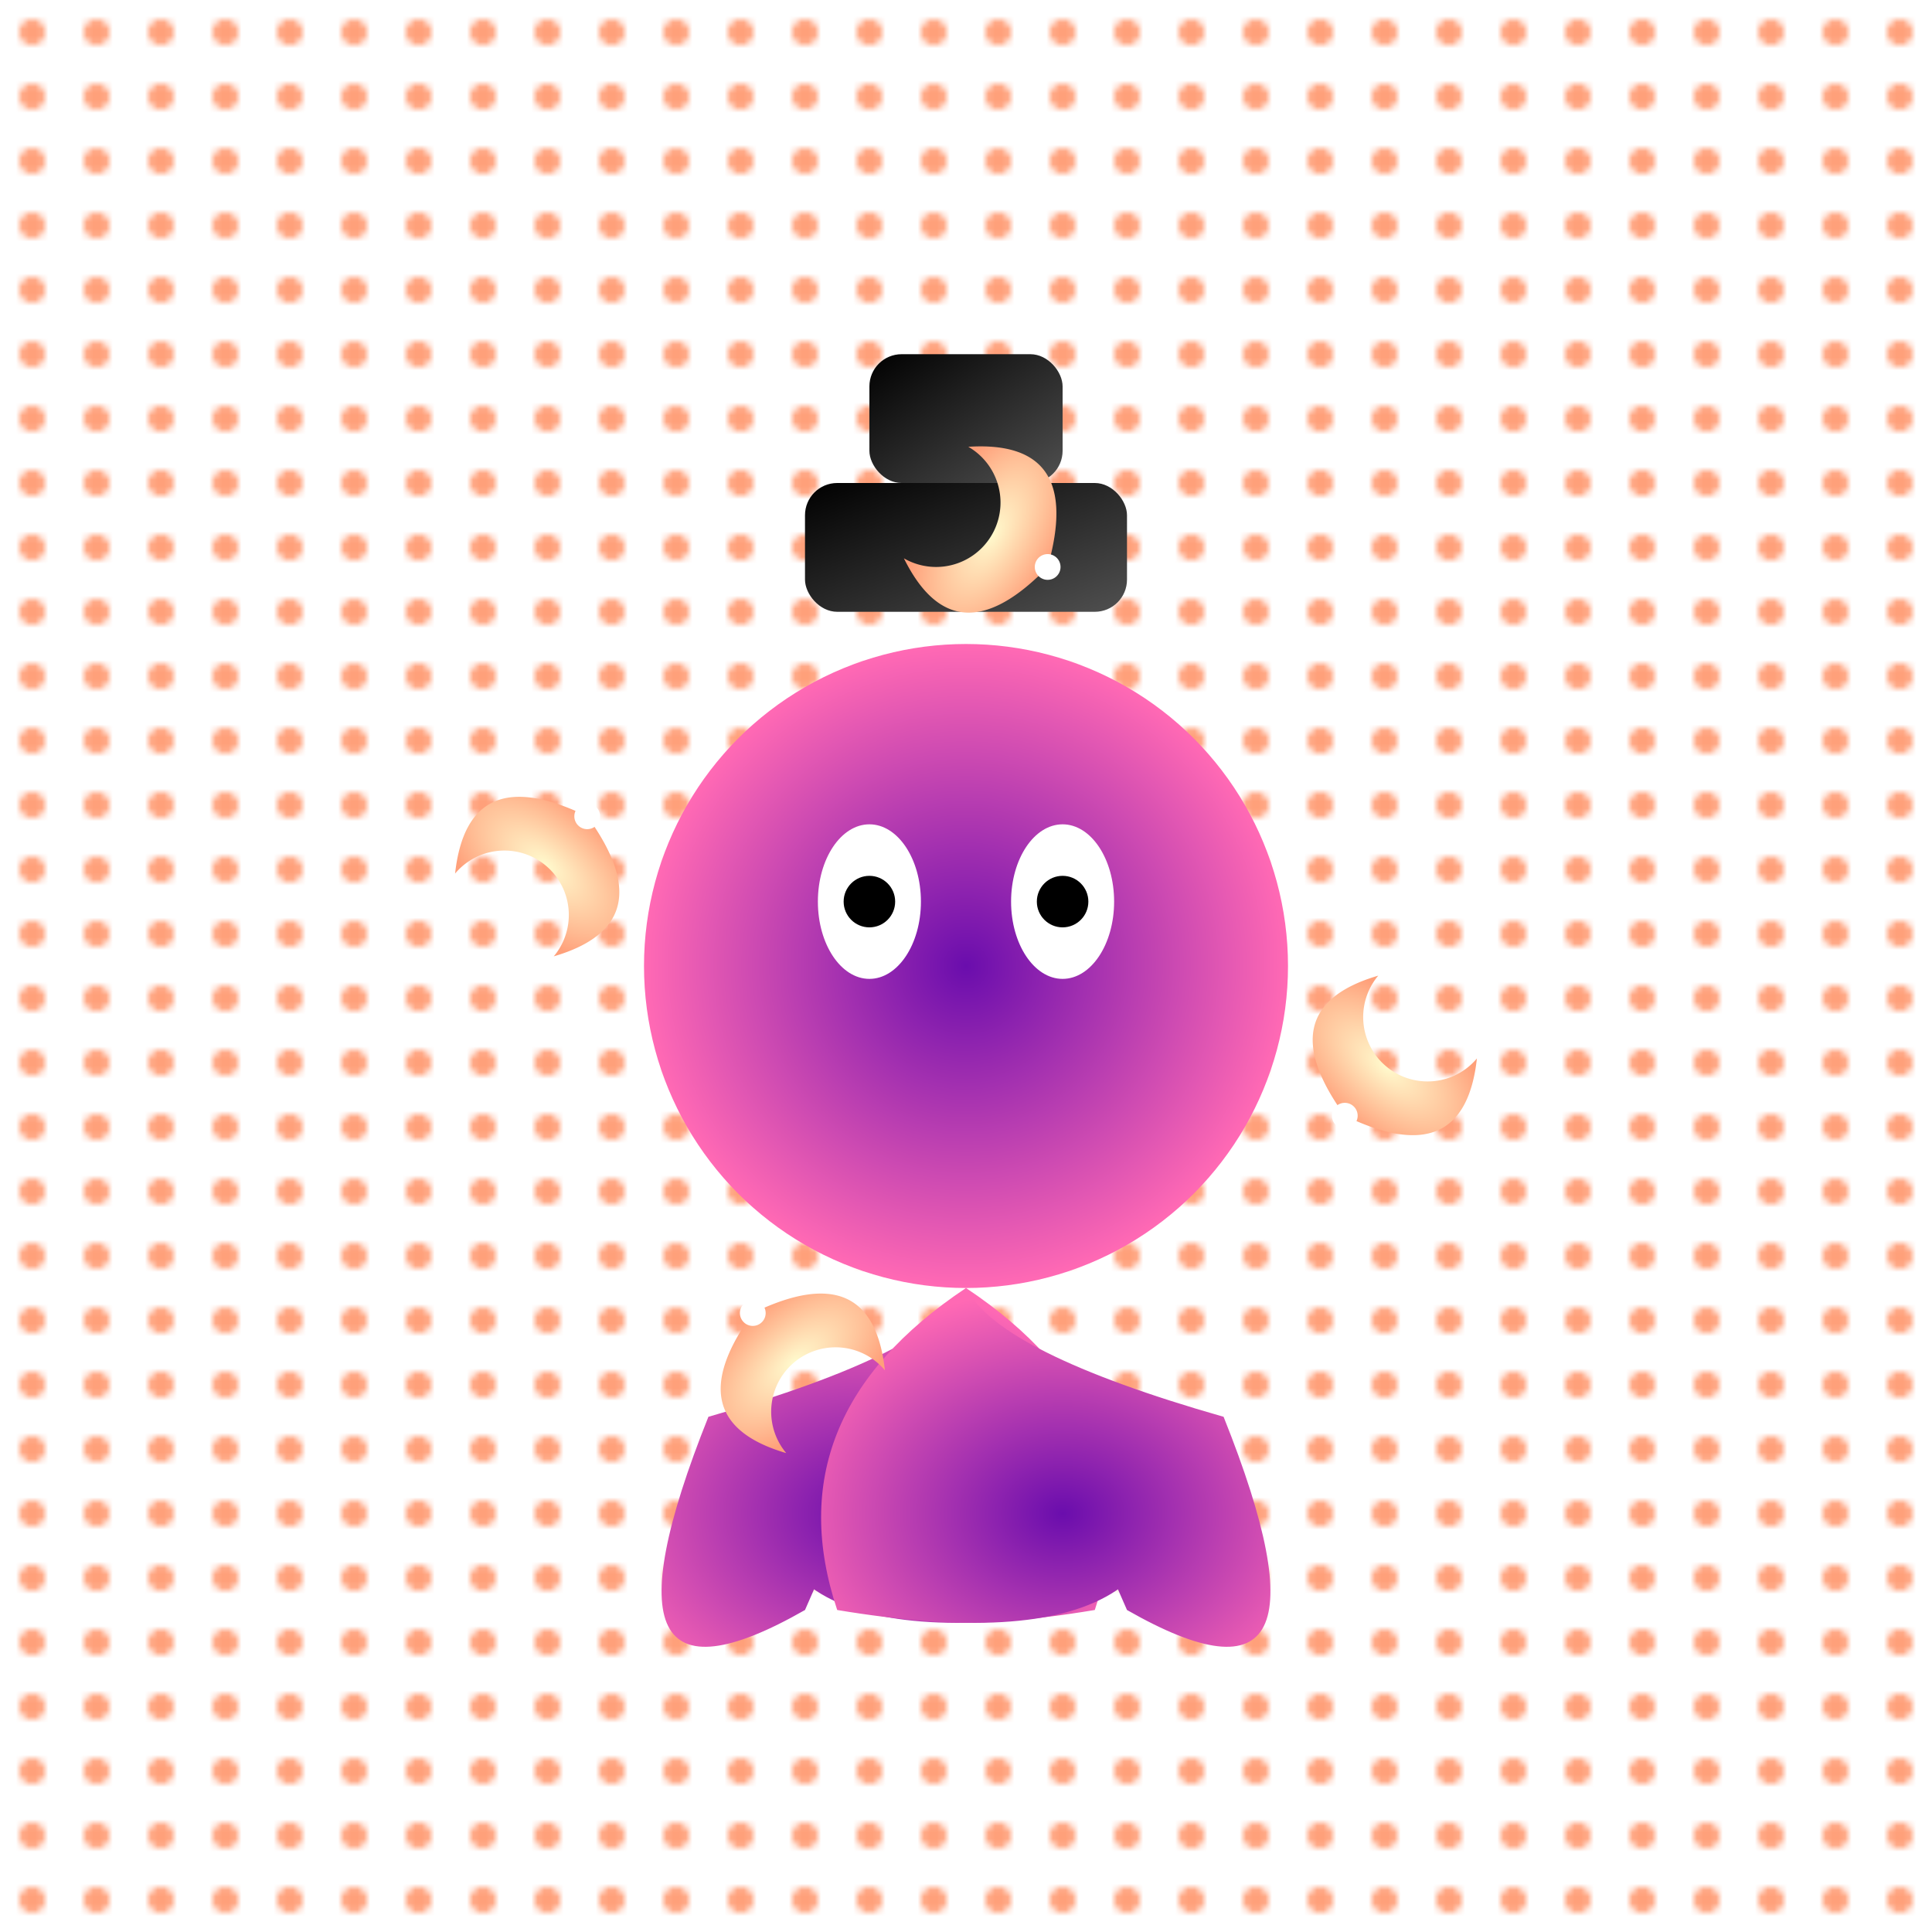 <svg xmlns="http://www.w3.org/2000/svg" viewBox="0 0 300 300">
  <defs>
    <radialGradient id="octopusGradient" cx="50%" cy="50%" r="50%">
      <stop offset="0%" stop-color="#6a0dad"/>
      <stop offset="100%" stop-color="#ff69b4"/>
    </radialGradient>
    <radialGradient id="teacupGradient" cx="50%" cy="50%" r="50%">
      <stop offset="0%" stop-color="#fffacd"/>
      <stop offset="100%" stop-color="#ffa07a"/>
    </radialGradient>
    <linearGradient id="hatGradient" x1="0%" y1="0%" x2="100%" y2="100%">
      <stop offset="0%" stop-color="#000"/>
      <stop offset="100%" stop-color="#505050"/>
    </linearGradient>
    <pattern id="dotsPattern" x="0" y="0" width="10" height="10" patternUnits="userSpaceOnUse">
      <circle cx="5" cy="5" r="2" fill="#ffa07a"/>
    </pattern>
  </defs>
  <rect x="0" y="0" width="300" height="300" fill="url(#dotsPattern)"/>
  <g transform="translate(150,150)">
    <!-- Octopus Body -->
    <circle cx="0" cy="0" r="50" fill="url(#octopusGradient)"/>
    <!-- Octopus Tentacles -->
    <path d="M0 50 Q30 70 20 100 Q-40 110 -30 70 Q-5 55 -25 100 Q-60 120 -40 70 Q-5 60 0 50" fill="url(#octopusGradient)"/>
    <path d="M0 50 Q-30 70 -20 100 Q40 110 30 70 Q5 55 25 100 Q60 120 40 70 Q5 60 0 50" fill="url(#octopusGradient)"/>
    <!-- Octopus Eyes -->
    <ellipse cx="-15" cy="-10" rx="8" ry="12" fill="#fff"/>
    <ellipse cx="15" cy="-10" rx="8" ry="12" fill="#fff"/>
    <circle cx="-15" cy="-10" r="4" fill="#000"/>
    <circle cx="15" cy="-10" r="4" fill="#000"/>
    <!-- Top Hat -->
    <rect x="-25" y="-75" width="50" height="20" fill="url(#hatGradient)" rx="5"/>
    <rect x="-15" y="-95" width="30" height="20" fill="url(#hatGradient)" rx="5"/>
    <!-- Teacups -->
    <g transform="rotate(40)">
      <path d="M60 -20 Q80 -25 70 -40 A10 10 0 0 1 50 -40 Q40 -25 60 -20 Z" fill="url(#teacupGradient)"/>
      <circle cx="60" cy="-20" r="2" fill="#fff"/>
    </g>
    <g transform="rotate(140)">
      <path d="M60 -20 Q80 -25 70 -40 A10 10 0 0 1 50 -40 Q40 -25 60 -20 Z" fill="url(#teacupGradient)"/>
      <circle cx="60" cy="-20" r="2" fill="#fff"/>
    </g>
    <g transform="rotate(220)">
      <path d="M60 -20 Q80 -25 70 -40 A10 10 0 0 1 50 -40 Q40 -25 60 -20 Z" fill="url(#teacupGradient)"/>
      <circle cx="60" cy="-20" r="2" fill="#fff"/>
    </g>
    <g transform="rotate(300)">
      <path d="M60 -20 Q80 -25 70 -40 A10 10 0 0 1 50 -40 Q40 -25 60 -20 Z" fill="url(#teacupGradient)"/>
      <circle cx="60" cy="-20" r="2" fill="#fff"/>
    </g>
  </g>
</svg>